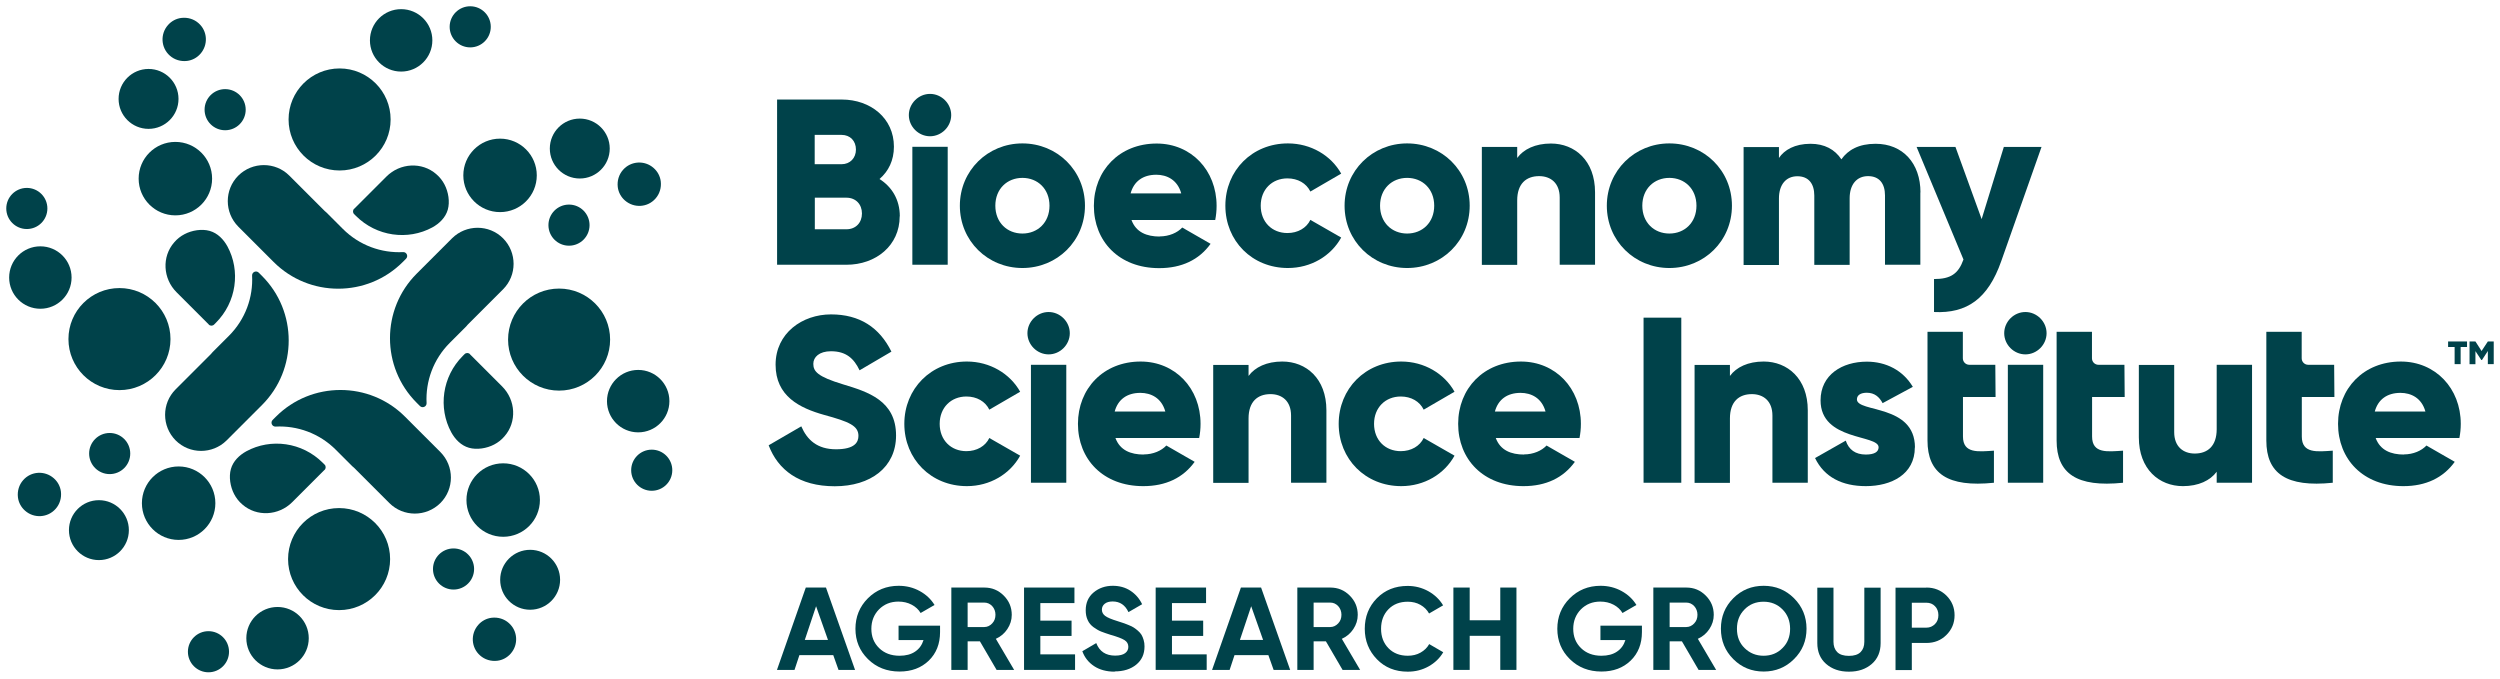 <?xml version="1.0" encoding="UTF-8"?>
<svg id="Layer_1" data-name="Layer 1" xmlns="http://www.w3.org/2000/svg" viewBox="0 0 199.43 54.16">
  <defs>
    <style>
      .cls-1 {
        fill: #00424a;
      }
    </style>
  </defs>
  <g>
    <path class="cls-1" d="M66.89,53.44l-.42-1.18h-2.7l-.39,1.18h-1.4l2.3-6.57h1.61l2.32,6.57h-1.31ZM64.2,51.05h1.85l-.95-2.69-.9,2.69Z"/>
    <path class="cls-1" d="M74.99,49.91v.51c0,.94-.3,1.7-.9,2.28-.6.58-1.38.87-2.33.87-1.01,0-1.85-.33-2.52-.99-.67-.66-1-1.47-1-2.42s.33-1.77.99-2.43c.66-.66,1.48-1,2.46-1,.61,0,1.17.14,1.68.42.51.28.9.65,1.18,1.11l-1.11.64c-.16-.27-.39-.49-.71-.66-.32-.17-.67-.25-1.06-.25-.63,0-1.14.21-1.55.62-.4.41-.61.93-.61,1.55s.2,1.13.62,1.54c.41.4.95.61,1.63.61.5,0,.92-.11,1.24-.33.33-.22.55-.53.67-.92h-1.99v-1.15h3.3Z"/>
    <path class="cls-1" d="M79.5,53.44l-1.33-2.28h-.98v2.28h-1.3v-6.57h2.63c.61,0,1.12.21,1.55.64.43.43.64.94.64,1.54,0,.41-.12.78-.35,1.13s-.54.61-.92.78l1.46,2.48h-1.4ZM77.19,48.08v1.94h1.33c.24,0,.45-.1.63-.29s.26-.42.26-.69-.09-.5-.26-.69c-.18-.19-.39-.28-.63-.28h-1.33Z"/>
    <path class="cls-1" d="M82.99,52.2h2.77v1.24h-4.07v-6.57h4.02v1.24h-2.72v1.4h2.49v1.22h-2.49v1.47Z"/>
    <path class="cls-1" d="M88.92,53.58c-.65,0-1.2-.15-1.64-.44-.44-.29-.76-.69-.94-1.19l1.11-.65c.26.67.76,1,1.51,1,.36,0,.63-.07.8-.2.17-.13.25-.3.25-.5,0-.23-.1-.41-.31-.54-.21-.13-.58-.27-1.11-.42-.29-.09-.54-.18-.75-.26s-.41-.21-.61-.35c-.2-.15-.36-.33-.46-.56-.11-.23-.16-.49-.16-.79,0-.59.21-1.07.63-1.42.42-.35.93-.53,1.53-.53.53,0,1,.13,1.4.39.4.26.72.62.94,1.08l-1.09.63c-.26-.56-.68-.85-1.26-.85-.27,0-.48.06-.63.18s-.23.28-.23.47c0,.21.09.37.26.5s.5.27.99.42c.2.06.35.11.46.15.1.03.24.09.42.16.18.07.32.14.41.2.1.06.21.15.33.25.13.11.22.22.29.33.07.11.12.25.17.41.05.16.07.33.07.52,0,.61-.22,1.09-.66,1.45-.44.36-1.02.54-1.72.54Z"/>
    <path class="cls-1" d="M93.49,52.2h2.77v1.24h-4.07v-6.57h4.02v1.24h-2.72v1.4h2.49v1.22h-2.49v1.47Z"/>
    <path class="cls-1" d="M101.6,53.44l-.42-1.18h-2.7l-.39,1.18h-1.4l2.3-6.57h1.61l2.32,6.57h-1.31ZM98.91,51.05h1.85l-.95-2.69-.9,2.69Z"/>
    <path class="cls-1" d="M107.1,53.44l-1.33-2.28h-.98v2.28h-1.3v-6.57h2.63c.61,0,1.12.21,1.55.64.43.43.64.94.64,1.54,0,.41-.12.78-.35,1.13s-.54.61-.92.78l1.46,2.48h-1.4ZM104.79,48.08v1.94h1.33c.24,0,.45-.1.63-.29s.26-.42.26-.69-.09-.5-.26-.69c-.18-.19-.39-.28-.63-.28h-1.33Z"/>
    <path class="cls-1" d="M112.29,53.58c-.99,0-1.81-.33-2.45-.99s-.97-1.47-.97-2.43.32-1.78.97-2.44c.64-.65,1.46-.98,2.45-.98.59,0,1.14.14,1.65.42.5.28.9.66,1.18,1.13l-1.12.65c-.16-.29-.39-.52-.69-.69-.3-.17-.64-.25-1.01-.25-.64,0-1.15.2-1.54.6-.39.4-.59.92-.59,1.56s.2,1.15.59,1.55c.39.4.91.6,1.54.6.38,0,.72-.08,1.02-.25.3-.17.53-.39.69-.68l1.12.65c-.28.48-.67.85-1.17,1.13s-1.05.42-1.65.42Z"/>
    <path class="cls-1" d="M119.68,46.87h1.29v6.57h-1.29v-2.72h-2.44v2.72h-1.3v-6.57h1.3v2.61h2.44v-2.61Z"/>
    <path class="cls-1" d="M130.98,49.91v.51c0,.94-.3,1.7-.9,2.28-.6.58-1.38.87-2.33.87-1.01,0-1.85-.33-2.52-.99-.67-.66-1-1.47-1-2.42s.33-1.77.99-2.43c.66-.66,1.48-1,2.46-1,.61,0,1.17.14,1.68.42.51.28.9.65,1.18,1.11l-1.11.64c-.16-.27-.39-.49-.71-.66-.32-.17-.67-.25-1.06-.25-.63,0-1.14.21-1.55.62-.4.41-.61.93-.61,1.55s.2,1.13.62,1.54c.41.4.95.61,1.63.61.5,0,.92-.11,1.24-.33.33-.22.55-.53.67-.92h-1.99v-1.15h3.3Z"/>
    <path class="cls-1" d="M135.5,53.44l-1.33-2.28h-.98v2.28h-1.3v-6.57h2.63c.61,0,1.12.21,1.55.64.43.43.64.94.64,1.54,0,.41-.12.78-.35,1.13s-.54.61-.92.78l1.46,2.48h-1.4ZM133.19,48.08v1.94h1.33c.24,0,.45-.1.63-.29s.26-.42.26-.69-.09-.5-.26-.69c-.18-.19-.39-.28-.63-.28h-1.33Z"/>
    <path class="cls-1" d="M143.11,52.58c-.66.66-1.47.99-2.42.99s-1.76-.33-2.42-.99c-.66-.66-.99-1.47-.99-2.43s.33-1.77.99-2.43c.66-.66,1.47-.99,2.42-.99s1.76.33,2.42.99c.66.66,1,1.47,1,2.43s-.33,1.77-1,2.43ZM139.17,51.7c.41.4.91.61,1.51.61s1.11-.2,1.51-.61c.41-.4.61-.92.61-1.54s-.2-1.14-.61-1.55c-.41-.41-.91-.61-1.51-.61s-1.11.2-1.51.61c-.41.41-.61.92-.61,1.55s.2,1.14.61,1.54Z"/>
    <path class="cls-1" d="M147.47,53.58c-.73,0-1.33-.21-1.8-.62-.47-.41-.7-.97-.7-1.66v-4.42h1.29v4.32c0,.34.1.62.3.82.2.2.51.3.93.3s.73-.1.93-.3c.2-.2.3-.47.3-.82v-4.32h1.3v4.42c0,.69-.23,1.25-.7,1.66-.47.41-1.07.62-1.81.62Z"/>
    <path class="cls-1" d="M153.67,46.87c.63,0,1.16.21,1.6.64.43.43.65.95.65,1.57s-.22,1.14-.65,1.57c-.43.43-.96.64-1.6.64h-1.16v2.16h-1.3v-6.57h2.45ZM153.67,50.07c.28,0,.5-.1.69-.29s.27-.43.27-.71-.09-.53-.27-.71c-.18-.19-.41-.28-.69-.28h-1.16v1.99h1.16Z"/>
  </g>
  <g>
    <path class="cls-1" d="M15.84,1.85c-.37-.33-.87-.48-1.37-.42-.42.05-.8.26-1.07.57-.63.71-.57,1.81.15,2.44.37.33.87.48,1.37.42.42-.05.8-.26,1.07-.57.63-.72.57-1.81-.15-2.44Z"/>
    <circle class="cls-1" cx="17.96" cy="8.75" r="1.64"/>
    <circle class="cls-1" cx="11.85" cy="7.89" r="2.39"/>
    <circle class="cls-1" cx="13.99" cy="14.25" r="2.93"/>
    <circle class="cls-1" cx="27.09" cy="9.53" r="4.07"/>
    <circle class="cls-1" cx="32" cy="3.22" r="2.49"/>
    <circle class="cls-1" cx="37.51" cy="2.14" r="1.64"/>
    <g>
      <path class="cls-1" d="M28.25,16.65c-.12.12-.12.32,0,.43l.14.14c1.65,1.65,4.15,1.98,6.1.92.56-.31,1.05-.78,1.23-1.41s.05-1.42-.26-2.01c-.16-.31-.38-.59-.65-.82-1.15-1.01-2.9-.9-3.98.18,0,0-2.58,2.58-2.58,2.58Z"/>
      <path class="cls-1" d="M32.13,20.9l.26-.26c.2-.2.05-.54-.23-.53-1.73.09-3.49-.53-4.81-1.85l-1.31-1.31s-.09-.08-.14-.12l-2.82-2.82c-1.12-1.12-2.94-1.12-4.07,0-1.12,1.12-1.12,2.94,0,4.07l2.82,2.82c1.42,1.42,3.28,2.13,5.15,2.13s3.73-.71,5.15-2.13Z"/>
    </g>
    <g>
      <path class="cls-1" d="M52.29,15.84c.33-.37.48-.87.42-1.37-.05-.42-.26-.8-.57-1.07-.71-.63-1.81-.57-2.44.15-.33.37-.48.87-.42,1.37.05.42.26.8.57,1.07.72.63,1.81.57,2.44-.15Z"/>
      <circle class="cls-1" cx="45.39" cy="17.96" r="1.64"/>
      <circle class="cls-1" cx="46.25" cy="11.85" r="2.39"/>
      <circle class="cls-1" cx="39.89" cy="13.99" r="2.93"/>
      <circle class="cls-1" cx="44.6" cy="27.09" r="4.07"/>
      <circle class="cls-1" cx="50.91" cy="32" r="2.49"/>
      <circle class="cls-1" cx="51.99" cy="37.51" r="1.64"/>
      <g>
        <path class="cls-1" d="M37.49,28.25c-.12-.12-.31-.12-.43,0l-.14.14c-1.65,1.65-1.98,4.15-.92,6.1.31.56.78,1.05,1.41,1.23s1.42.05,2.01-.26c.31-.16.59-.38.82-.65,1.01-1.15.9-2.9-.18-3.98,0,0-2.58-2.58-2.58-2.58Z"/>
        <path class="cls-1" d="M33.24,32.13l.26.26c.2.2.54.05.53-.23-.09-1.73.53-3.49,1.85-4.81l1.31-1.31s.08-.09.12-.14l2.82-2.82c1.12-1.12,1.12-2.94,0-4.07-1.12-1.12-2.94-1.12-4.07,0l-2.82,2.82c-1.42,1.42-2.13,3.28-2.13,5.15s.71,3.73,2.13,5.15Z"/>
      </g>
    </g>
    <path class="cls-1" d="M38.3,52.29c.37.33.87.48,1.37.42.42-.05.8-.26,1.07-.57.63-.71.57-1.81-.15-2.44-.37-.33-.87-.48-1.37-.42-.42.05-.8.26-1.07.57-.63.72-.57,1.81.15,2.44Z"/>
    <circle class="cls-1" cx="36.18" cy="45.39" r="1.64"/>
    <circle class="cls-1" cx="42.29" cy="46.25" r="2.39"/>
    <circle class="cls-1" cx="40.14" cy="39.89" r="2.93"/>
    <circle class="cls-1" cx="27.05" cy="44.6" r="4.07"/>
    <circle class="cls-1" cx="22.14" cy="50.91" r="2.49"/>
    <circle class="cls-1" cx="16.63" cy="51.99" r="1.64"/>
    <g>
      <path class="cls-1" d="M25.89,37.49c.12-.12.12-.32,0-.43l-.14-.14c-1.65-1.65-4.15-1.98-6.1-.92-.56.31-1.05.78-1.23,1.41s-.05,1.42.26,2.01c.16.31.38.59.65.82,1.15,1.01,2.9.9,3.98-.18,0,0,2.58-2.58,2.58-2.58Z"/>
      <path class="cls-1" d="M22.01,33.24l-.26.26c-.2.2-.05.54.23.53,1.73-.09,3.49.53,4.81,1.85l1.31,1.31s.09.08.14.12l2.82,2.82c1.12,1.12,2.94,1.12,4.07,0,1.12-1.12,1.12-2.94,0-4.07l-2.82-2.82c-1.42-1.42-3.28-2.13-5.15-2.13s-3.73.71-5.15,2.13Z"/>
    </g>
    <g>
      <path class="cls-1" d="M1.85,38.3c-.33.37-.48.87-.42,1.37.05.42.26.8.57,1.07.71.63,1.81.57,2.44-.15.33-.37.48-.87.42-1.37-.05-.42-.26-.8-.57-1.07-.72-.63-1.81-.57-2.44.15Z"/>
      <circle class="cls-1" cx="8.75" cy="36.18" r="1.64"/>
      <circle class="cls-1" cx="7.89" cy="42.29" r="2.39"/>
      <circle class="cls-1" cx="14.25" cy="40.14" r="2.93"/>
      <circle class="cls-1" cx="9.53" cy="27.05" r="4.07"/>
      <circle class="cls-1" cx="3.22" cy="22.14" r="2.49"/>
      <circle class="cls-1" cx="2.14" cy="16.63" r="1.64"/>
      <g>
        <path class="cls-1" d="M16.65,25.89c.12.12.31.12.43,0l.14-.14c1.65-1.65,1.98-4.15.92-6.1-.31-.56-.78-1.05-1.41-1.23s-1.42-.05-2.01.26c-.31.16-.59.38-.82.65-1.01,1.15-.9,2.9.18,3.98,0,0,2.58,2.58,2.58,2.58Z"/>
        <path class="cls-1" d="M20.9,22.01l-.26-.26c-.2-.2-.54-.05-.53.23.09,1.73-.53,3.49-1.85,4.81l-1.31,1.31s-.08.09-.12.14l-2.82,2.82c-1.12,1.12-1.12,2.94,0,4.07,1.12,1.12,2.94,1.12,4.07,0l2.82-2.82c1.42-1.42,2.13-3.28,2.13-5.15s-.71-3.73-2.13-5.15Z"/>
      </g>
    </g>
  </g>
  <path class="cls-1" d="M71.77,17.26c0,2.33-1.9,3.86-4.25,3.86h-5.53V7.94h5.16c2.3,0,4.16,1.49,4.16,3.76,0,1.09-.43,1.96-1.15,2.58.98.62,1.62,1.64,1.62,2.97ZM64.99,10.77v2.33h2.14c.68,0,1.15-.49,1.15-1.17s-.45-1.17-1.15-1.17h-2.14ZM68.76,17.03c0-.73-.49-1.26-1.24-1.26h-2.52v2.52h2.52c.75,0,1.24-.53,1.24-1.26Z"/>
  <path class="cls-1" d="M72.5,9.18c0-.92.77-1.69,1.69-1.69s1.69.77,1.69,1.69-.77,1.69-1.69,1.69-1.69-.77-1.69-1.69ZM72.78,11.71h2.82v9.41h-2.82v-9.41Z"/>
  <path class="cls-1" d="M76.57,16.41c0-2.8,2.22-4.97,4.99-4.97s4.99,2.16,4.99,4.97-2.22,4.97-4.99,4.97-4.99-2.16-4.99-4.97ZM83.72,16.41c0-1.34-.94-2.22-2.16-2.22s-2.16.88-2.16,2.22.94,2.22,2.16,2.22,2.16-.88,2.16-2.22Z"/>
  <path class="cls-1" d="M92.5,18.86c.77,0,1.43-.3,1.81-.71l2.26,1.3c-.92,1.28-2.31,1.94-4.1,1.94-3.22,0-5.21-2.16-5.21-4.97s2.03-4.97,5.01-4.97c2.75,0,4.78,2.13,4.78,4.97,0,.4-.04.77-.11,1.13h-6.68c.36.98,1.22,1.32,2.26,1.32ZM94.23,15.43c-.3-1.09-1.15-1.49-1.99-1.49-1.07,0-1.79.53-2.05,1.49h4.05Z"/>
  <path class="cls-1" d="M97.75,16.41c0-2.8,2.13-4.97,4.99-4.97,1.83,0,3.44.96,4.25,2.41l-2.46,1.43c-.32-.66-1-1.05-1.83-1.05-1.22,0-2.13.88-2.13,2.18s.9,2.18,2.13,2.18c.83,0,1.52-.4,1.83-1.05l2.46,1.41c-.81,1.47-2.41,2.43-4.25,2.43-2.86,0-4.99-2.16-4.99-4.97Z"/>
  <path class="cls-1" d="M107.26,16.41c0-2.8,2.22-4.97,4.99-4.97s4.99,2.16,4.99,4.97-2.22,4.97-4.99,4.97-4.99-2.16-4.99-4.97ZM114.41,16.41c0-1.34-.94-2.22-2.16-2.22s-2.16.88-2.16,2.22.94,2.22,2.16,2.22,2.16-.88,2.16-2.22Z"/>
  <path class="cls-1" d="M127.24,15.34v5.78h-2.82v-5.36c0-1.17-.73-1.71-1.64-1.71-1.03,0-1.75.6-1.75,1.94v5.14h-2.82v-9.41h2.82v.88c.51-.7,1.45-1.15,2.69-1.15,1.9,0,3.52,1.35,3.52,3.89Z"/>
  <path class="cls-1" d="M128.18,16.41c0-2.8,2.22-4.97,4.99-4.97s4.99,2.16,4.99,4.97-2.22,4.97-4.99,4.97-4.99-2.16-4.99-4.97ZM135.33,16.41c0-1.34-.94-2.22-2.16-2.22s-2.16.88-2.16,2.22.94,2.22,2.16,2.22,2.16-.88,2.16-2.22Z"/>
  <path class="cls-1" d="M153.19,15.34v5.78h-2.82v-5.53c0-.94-.45-1.54-1.35-1.54s-1.47.66-1.47,1.77v5.31h-2.82v-5.53c0-.94-.45-1.54-1.35-1.54s-1.47.66-1.47,1.77v5.31h-2.82v-9.41h2.82v.87c.43-.64,1.26-1.13,2.52-1.13,1.11,0,1.94.45,2.46,1.24.53-.75,1.39-1.24,2.73-1.24,2.16,0,3.58,1.54,3.58,3.89Z"/>
  <path class="cls-1" d="M162.86,11.71l-3.22,9.13c-1.05,2.99-2.73,4.18-5.36,4.05v-2.63c1.32,0,1.94-.41,2.35-1.56l-3.74-8.98h3.1l2.09,5.76,1.77-5.76h3.01Z"/>
  <path class="cls-1" d="M61.32,35.52l2.6-1.51c.47,1.09,1.28,1.83,2.77,1.83s1.79-.56,1.79-1.07c0-.81-.75-1.13-2.73-1.67-1.96-.55-3.88-1.49-3.88-4.01s2.14-4.01,4.42-4.01,3.86,1.03,4.82,2.97l-2.54,1.49c-.45-.94-1.07-1.52-2.28-1.52-.94,0-1.41.47-1.41,1,0,.6.32,1.02,2.37,1.64,1.99.6,4.23,1.3,4.23,4.08,0,2.54-2.03,4.05-4.89,4.05s-4.53-1.32-5.27-3.26Z"/>
  <path class="cls-1" d="M72.14,33.81c0-2.8,2.13-4.97,4.99-4.97,1.83,0,3.44.96,4.25,2.41l-2.46,1.43c-.32-.66-1-1.05-1.83-1.05-1.22,0-2.13.88-2.13,2.18s.9,2.18,2.13,2.18c.83,0,1.52-.4,1.83-1.05l2.46,1.41c-.81,1.47-2.41,2.43-4.25,2.43-2.86,0-4.99-2.16-4.99-4.97Z"/>
  <path class="cls-1" d="M81.96,26.58c0-.92.77-1.69,1.69-1.69s1.69.77,1.69,1.69-.77,1.69-1.69,1.69-1.69-.77-1.69-1.69ZM82.24,29.1h2.82v9.41h-2.82v-9.41Z"/>
  <path class="cls-1" d="M91.23,36.25c.77,0,1.43-.3,1.81-.71l2.26,1.3c-.92,1.28-2.31,1.94-4.1,1.94-3.22,0-5.21-2.16-5.21-4.97s2.03-4.97,5-4.97c2.75,0,4.78,2.13,4.78,4.97,0,.4-.04.77-.11,1.13h-6.68c.36.98,1.22,1.32,2.26,1.32ZM92.96,32.83c-.3-1.09-1.15-1.49-1.99-1.49-1.07,0-1.79.53-2.05,1.49h4.05Z"/>
  <path class="cls-1" d="M105.81,32.73v5.78h-2.82v-5.36c0-1.17-.73-1.71-1.64-1.71-1.03,0-1.75.6-1.75,1.94v5.14h-2.82v-9.41h2.82v.88c.51-.7,1.45-1.15,2.69-1.15,1.9,0,3.52,1.35,3.52,3.89Z"/>
  <path class="cls-1" d="M106.79,33.81c0-2.8,2.13-4.97,4.99-4.97,1.83,0,3.44.96,4.25,2.41l-2.46,1.43c-.32-.66-1-1.05-1.83-1.05-1.22,0-2.13.88-2.13,2.18s.9,2.18,2.13,2.18c.83,0,1.52-.4,1.83-1.05l2.46,1.41c-.81,1.47-2.41,2.43-4.25,2.43-2.86,0-4.99-2.16-4.99-4.97Z"/>
  <path class="cls-1" d="M121.56,36.25c.77,0,1.43-.3,1.81-.71l2.26,1.3c-.92,1.28-2.31,1.94-4.1,1.94-3.22,0-5.21-2.16-5.21-4.97s2.03-4.97,5.01-4.97c2.75,0,4.78,2.13,4.78,4.97,0,.4-.04.77-.11,1.13h-6.68c.36.98,1.22,1.32,2.26,1.32ZM123.29,32.83c-.3-1.09-1.15-1.49-1.99-1.49-1.07,0-1.79.53-2.05,1.49h4.05Z"/>
  <path class="cls-1" d="M134.12,25.34v13.17h-3.01v-13.17h3.01Z"/>
  <path class="cls-1" d="M144.21,32.73v5.78h-2.82v-5.36c0-1.17-.73-1.71-1.64-1.71-1.03,0-1.75.6-1.75,1.94v5.14h-2.82v-9.41h2.82v.88c.51-.7,1.45-1.15,2.69-1.15,1.9,0,3.52,1.36,3.52,3.89Z"/>
  <path class="cls-1" d="M152.75,35.69c0,2.16-1.88,3.09-3.91,3.09-1.88,0-3.31-.71-4.05-2.24l2.45-1.39c.24.72.77,1.11,1.6,1.11.68,0,1.02-.21,1.02-.58,0-1.03-4.63-.49-4.63-3.74,0-2.05,1.73-3.09,3.69-3.09,1.52,0,2.88.68,3.67,2.01l-2.41,1.3c-.26-.49-.64-.83-1.26-.83-.49,0-.79.19-.79.53,0,1.07,4.63.36,4.63,3.84Z"/>
  <path class="cls-1" d="M156.59,31.68v3.14c0,1.38,1.23,1.21,2.47,1.13v2.56c-3.69.38-5.3-.73-5.3-3.37v-3.33h0v-2.71h0v-2.63h2.82v2.11c0,.29.23.52.52.52h2.07l.02,2.57h-2.61Z"/>
  <path class="cls-1" d="M166.89,31.68v3.14c0,1.38,1.23,1.21,2.47,1.13v2.56c-3.69.38-5.3-.73-5.3-3.37v-3.33h0v-2.71h0v-2.63h2.82v2.11c0,.29.23.52.52.52h2.07l.02,2.57h-2.61Z"/>
  <path class="cls-1" d="M183.62,31.68v3.14c0,1.38,1.23,1.21,2.47,1.13v2.56c-3.69.38-5.3-.73-5.3-3.37v-3.33h0v-2.71h0v-2.63h2.82v2.11c0,.29.23.52.52.52h2.07l.02,2.57h-2.61Z"/>
  <path class="cls-1" d="M159.88,26.58c0-.92.77-1.69,1.69-1.69s1.69.77,1.69,1.69-.77,1.69-1.69,1.69-1.69-.77-1.69-1.69ZM160.17,29.1h2.82v9.41h-2.82v-9.41Z"/>
  <path class="cls-1" d="M179.65,29.1v9.41h-2.82v-.88c-.51.7-1.45,1.15-2.69,1.15-1.9,0-3.52-1.35-3.52-3.89v-5.78h2.82v5.36c0,1.17.73,1.71,1.64,1.71,1.03,0,1.75-.6,1.75-1.94v-5.14h2.82Z"/>
  <path class="cls-1" d="M191.75,36.25c.77,0,1.43-.3,1.81-.71l2.26,1.3c-.92,1.28-2.31,1.94-4.1,1.94-3.22,0-5.21-2.16-5.21-4.97s2.03-4.97,5.01-4.97c2.75,0,4.78,2.13,4.78,4.97,0,.39-.04.77-.11,1.13h-6.68c.36.98,1.22,1.32,2.26,1.32ZM193.48,32.83c-.3-1.09-1.15-1.49-1.99-1.49-1.07,0-1.79.53-2.05,1.49h4.05Z"/>
  <path class="cls-1" d="M196.8,27.24v.44h-.51v1.37h-.48v-1.37h-.52v-.44h1.5ZM198.46,27.24h.47v1.81h-.47v-1.05l-.47.72h-.05l-.47-.71v1.04h-.47v-1.81h.47l.49.76.5-.76Z"/>
</svg>